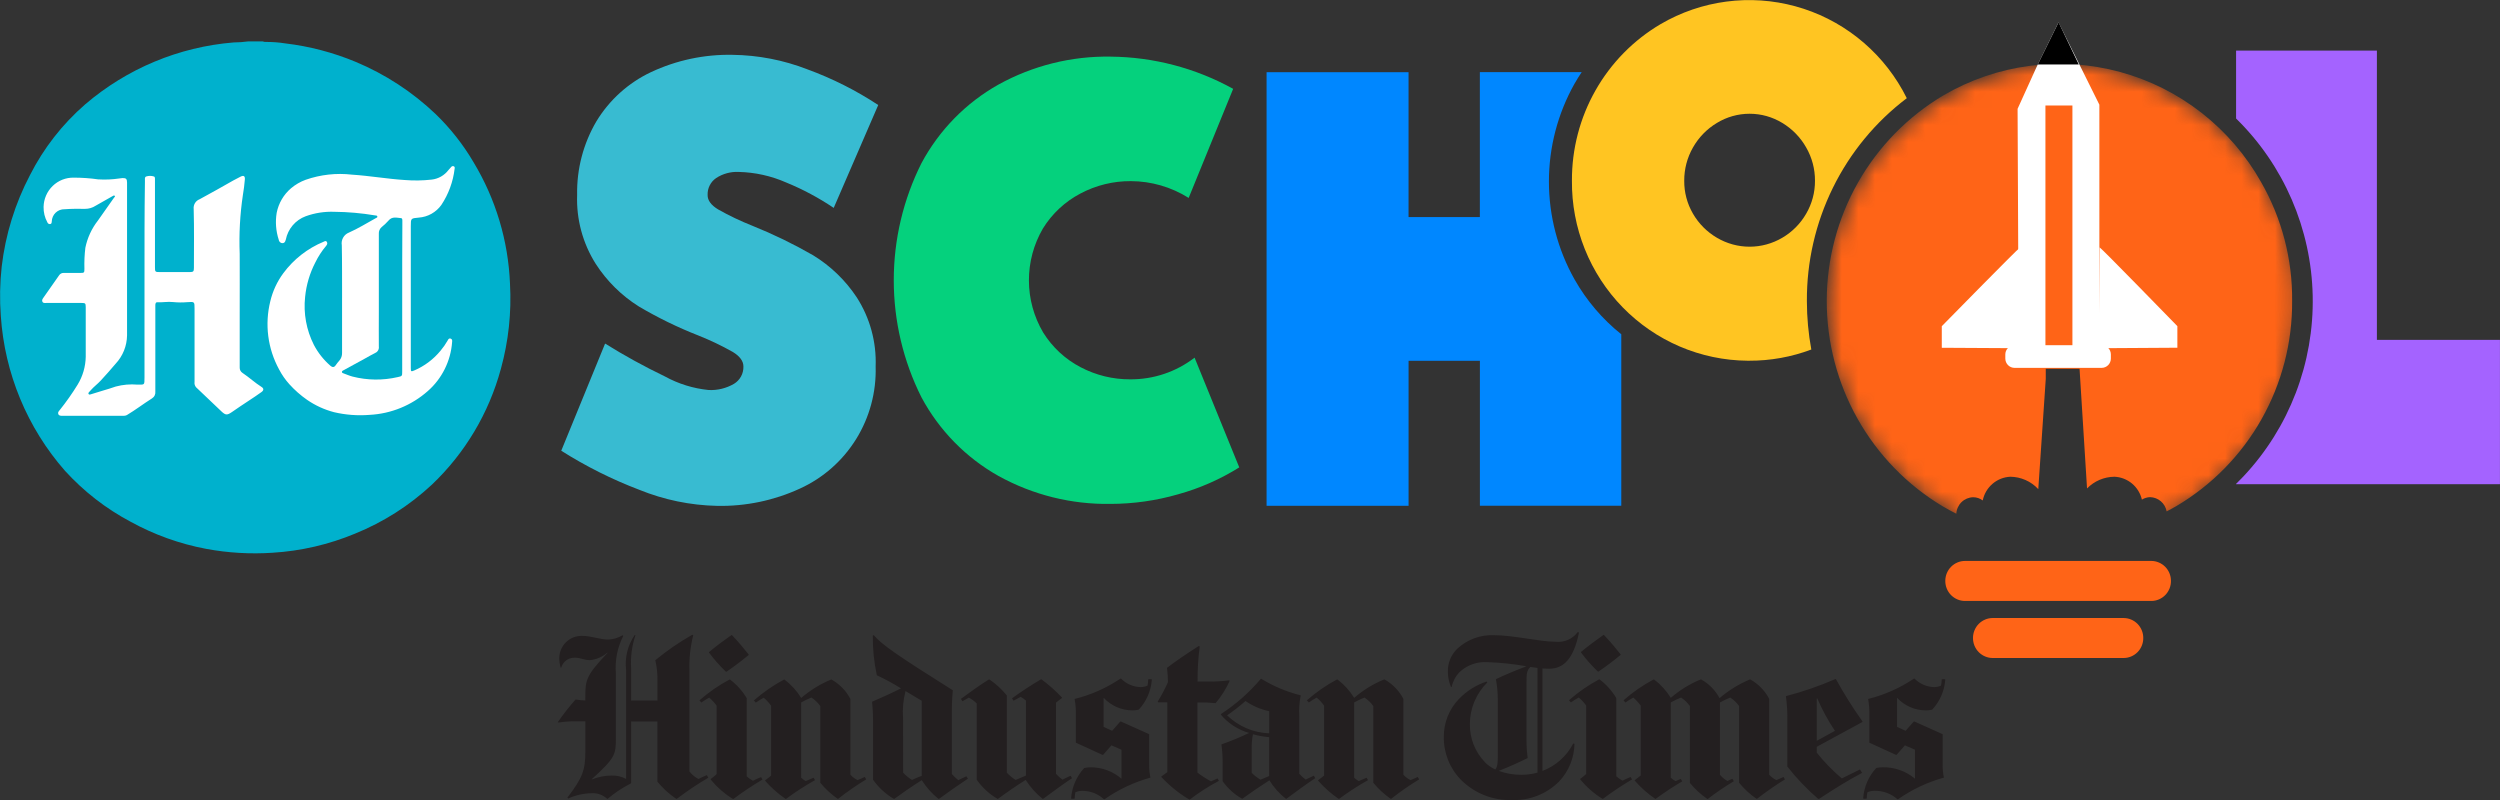 <svg width="150" height="48" viewBox="0 0 150 48" fill="none" xmlns="http://www.w3.org/2000/svg">
<rect x="0" y="0" width="150" height="48" fill="#333333" stroke="none"/>
<path d="M43.085 12.564C43.751 12.94 44.441 13.269 45.152 13.55C46.403 14.053 47.619 14.644 48.788 15.317C49.835 15.956 50.729 16.819 51.407 17.844C52.198 19.076 52.594 20.524 52.539 21.99C52.584 23.525 52.177 25.039 51.37 26.342C50.562 27.645 49.391 28.678 48.002 29.312C46.444 30.03 44.745 30.386 43.031 30.352C41.426 30.319 39.841 29.991 38.353 29.386C36.72 28.764 35.153 27.98 33.675 27.044L36.306 20.614C37.464 21.335 38.66 21.993 39.888 22.583C40.702 23.031 41.597 23.309 42.52 23.401C43.051 23.427 43.578 23.298 44.038 23.03C44.216 22.922 44.363 22.77 44.462 22.587C44.562 22.404 44.611 22.197 44.605 21.988C44.605 21.668 44.393 21.377 43.968 21.117C43.303 20.742 42.613 20.412 41.903 20.13C40.665 19.645 39.467 19.061 38.322 18.383C37.289 17.733 36.41 16.863 35.746 15.835C34.964 14.6 34.574 13.155 34.628 11.691C34.599 10.144 34.998 8.62 35.779 7.288C36.559 6 37.697 4.972 39.053 4.331C40.586 3.612 42.261 3.256 43.951 3.29C45.489 3.309 47.013 3.604 48.448 4.162C49.941 4.708 51.365 5.426 52.694 6.301L50.023 12.474C49.127 11.87 48.171 11.359 47.172 10.95C46.272 10.554 45.303 10.339 44.321 10.316C43.843 10.292 43.37 10.421 42.968 10.684C42.805 10.795 42.673 10.945 42.584 11.121C42.494 11.297 42.45 11.494 42.457 11.691C42.446 12.012 42.66 12.307 43.085 12.564Z" fill="#38BBD1"/>
<path d="M74.356 28.043C73.215 28.757 71.977 29.301 70.682 29.659C69.367 30.038 68.007 30.231 66.639 30.234C64.292 30.274 61.974 29.697 59.915 28.561C57.958 27.463 56.352 25.825 55.288 23.84C54.195 21.662 53.626 19.256 53.626 16.815C53.626 14.375 54.195 11.969 55.288 9.79C56.351 7.805 57.957 6.167 59.915 5.07C61.974 3.934 64.292 3.358 66.639 3.398C69.21 3.421 71.735 4.085 73.99 5.33L71.32 11.875C70.278 11.22 69.074 10.871 67.846 10.868C66.794 10.862 65.758 11.117 64.828 11.611C63.904 12.094 63.126 12.818 62.576 13.708C62.023 14.655 61.732 15.734 61.735 16.833C61.737 17.931 62.034 19.009 62.592 19.953C63.142 20.837 63.919 21.556 64.839 22.034C65.753 22.514 66.77 22.764 67.801 22.76C69.2 22.773 70.564 22.315 71.675 21.459L74.356 28.043Z" fill="#05D17D"/>
<path d="M15.299 32.779C23.372 32.779 29.916 26.127 29.916 17.922C29.916 9.717 23.372 3.066 15.299 3.066C7.227 3.066 0.683 9.717 0.683 17.922C0.683 26.127 7.227 32.779 15.299 32.779Z" fill="white"/>
<path d="M14.91 2.482H15.751C15.821 2.509 15.895 2.521 15.97 2.516C16.355 2.515 16.739 2.544 17.12 2.604C18.567 2.777 19.985 3.148 21.332 3.708C23.112 4.45 24.743 5.514 26.143 6.848C27.029 7.705 27.796 8.68 28.42 9.746C29.747 11.948 30.497 14.454 30.6 17.028C30.696 18.748 30.511 20.473 30.052 22.134C29.333 24.786 27.902 27.188 25.916 29.076C24.571 30.329 23.011 31.325 21.311 32.015C19.732 32.672 18.056 33.061 16.35 33.165C15.015 33.254 13.674 33.175 12.358 32.929C10.774 32.63 9.248 32.081 7.834 31.303C6.357 30.52 5.025 29.485 3.897 28.246C1.632 25.664 0.278 22.399 0.049 18.961C-0.025 17.973 -0.007 16.98 0.102 15.995C0.327 14.075 0.903 12.213 1.8 10.504C2.621 8.887 3.745 7.446 5.111 6.261C7.618 4.115 10.731 2.816 14.011 2.547C14.312 2.545 14.612 2.523 14.91 2.482ZM8.67 16.822V22.647C8.67 23.134 8.67 23.069 8.258 23.078C7.816 23.039 7.37 23.078 6.942 23.193C6.69 23.288 6.43 23.356 6.174 23.436C5.918 23.516 5.679 23.588 5.436 23.663C5.393 23.677 5.34 23.69 5.313 23.636C5.286 23.581 5.32 23.555 5.346 23.524C5.372 23.494 5.419 23.443 5.452 23.407C5.635 23.198 5.861 23.035 6.047 22.831C6.353 22.503 6.646 22.168 6.938 21.824C7.37 21.363 7.615 20.756 7.623 20.121C7.62 17.064 7.62 14.007 7.623 10.952C7.623 10.736 7.563 10.678 7.35 10.684C7.293 10.688 7.235 10.695 7.178 10.705C6.751 10.77 6.319 10.789 5.888 10.762C5.404 10.693 4.915 10.658 4.426 10.659C4.193 10.654 3.961 10.696 3.743 10.781C3.526 10.867 3.328 10.995 3.16 11.158C2.992 11.321 2.857 11.516 2.764 11.731C2.67 11.946 2.62 12.178 2.615 12.413C2.608 12.735 2.685 13.053 2.84 13.335C2.851 13.369 2.872 13.398 2.901 13.418C2.93 13.439 2.965 13.448 3 13.446C3.097 13.439 3.097 13.365 3.106 13.291C3.109 13.191 3.13 13.094 3.17 13.003C3.209 12.912 3.266 12.831 3.338 12.762C3.409 12.694 3.493 12.64 3.584 12.604C3.676 12.569 3.774 12.552 3.873 12.554H3.881C4.289 12.524 4.699 12.524 5.108 12.531C5.331 12.531 5.549 12.467 5.736 12.345C6.076 12.146 6.418 11.957 6.76 11.764C6.799 11.741 6.85 11.703 6.886 11.754C6.923 11.805 6.867 11.828 6.843 11.859C6.52 12.315 6.195 12.772 5.876 13.232C5.502 13.71 5.243 14.27 5.121 14.866C5.071 15.284 5.052 15.705 5.065 16.126C5.065 16.363 5.052 16.376 4.815 16.376H3.835C3.778 16.371 3.72 16.382 3.668 16.408C3.617 16.434 3.573 16.474 3.543 16.523C3.237 16.97 2.921 17.412 2.609 17.855C2.559 17.928 2.499 18.006 2.542 18.098C2.589 18.202 2.688 18.178 2.775 18.178H4.894C5.124 18.178 5.141 18.198 5.144 18.435C5.144 19.426 5.15 20.419 5.144 21.408C5.133 21.998 4.965 22.575 4.658 23.078C4.331 23.611 3.97 24.122 3.579 24.61C3.525 24.677 3.456 24.744 3.498 24.846C3.541 24.948 3.644 24.948 3.741 24.948H7.405C7.475 24.953 7.545 24.939 7.608 24.907C8.126 24.599 8.605 24.228 9.117 23.906C9.187 23.863 9.244 23.801 9.28 23.727C9.316 23.653 9.33 23.57 9.32 23.488C9.314 22.146 9.32 20.805 9.32 19.46V18.326C9.32 18.235 9.331 18.127 9.45 18.134C9.759 18.154 10.068 18.086 10.377 18.123C10.662 18.152 10.95 18.155 11.235 18.13C11.673 18.1 11.673 18.092 11.673 18.528V22.911C11.664 22.969 11.667 23.029 11.683 23.086C11.7 23.142 11.728 23.195 11.767 23.239C12.279 23.725 12.79 24.216 13.302 24.699C13.538 24.919 13.635 24.914 13.911 24.726C14.247 24.49 14.588 24.267 14.934 24.037C15.187 23.867 15.446 23.703 15.692 23.521C15.833 23.42 15.833 23.306 15.698 23.22C15.296 22.967 14.947 22.639 14.551 22.375C14.497 22.341 14.452 22.293 14.423 22.236C14.393 22.179 14.379 22.115 14.382 22.051V18.885C14.382 17.669 14.388 16.456 14.382 15.236C14.335 14.05 14.399 12.862 14.575 11.688C14.631 11.384 14.661 11.077 14.691 10.77C14.711 10.561 14.618 10.507 14.438 10.597C14.292 10.671 14.146 10.749 13.999 10.827C13.325 11.206 12.655 11.594 11.975 11.956C11.859 12 11.761 12.082 11.697 12.188C11.633 12.295 11.606 12.421 11.621 12.545C11.654 13.723 11.635 14.896 11.635 16.068C11.635 16.289 11.602 16.325 11.379 16.325H9.59C9.307 16.325 9.298 16.311 9.298 16.025V10.706C9.298 10.659 9.285 10.601 9.235 10.589C9.084 10.54 8.921 10.54 8.769 10.589C8.66 10.633 8.703 10.768 8.696 10.863C8.665 12.858 8.671 14.838 8.671 16.822H8.67ZM20.524 17.869V21.177C20.529 21.343 20.472 21.506 20.364 21.632C20.285 21.72 20.212 21.812 20.145 21.909C20.048 22.056 19.941 22.048 19.822 21.943C19.418 21.592 19.081 21.167 18.832 20.691C18.383 19.803 18.2 18.802 18.307 17.811C18.379 17.091 18.586 16.391 18.918 15.75C19.092 15.393 19.308 15.06 19.563 14.757C19.623 14.683 19.669 14.605 19.61 14.514C19.55 14.422 19.483 14.476 19.42 14.503C18.457 14.9 17.619 15.554 16.997 16.395C16.628 16.895 16.363 17.465 16.219 18.071C15.874 19.456 16.063 20.92 16.747 22.17C16.914 22.49 17.121 22.787 17.362 23.054C17.681 23.407 18.039 23.722 18.429 23.993C18.919 24.33 19.463 24.579 20.037 24.73C20.737 24.895 21.458 24.95 22.174 24.892C23.464 24.826 24.694 24.324 25.665 23.466C26.52 22.718 27.045 21.659 27.127 20.521C27.137 20.437 27.14 20.349 27.037 20.315C26.934 20.281 26.896 20.362 26.855 20.437C26.732 20.652 26.59 20.856 26.43 21.045C26.006 21.561 25.466 21.966 24.854 22.228C24.665 22.309 24.648 22.296 24.648 22.081V13.571C24.648 13.095 24.648 13.101 25.127 13.056C25.394 13.037 25.653 12.96 25.887 12.829C26.121 12.698 26.323 12.517 26.48 12.299C26.914 11.646 27.187 10.899 27.278 10.12C27.288 10.066 27.291 10.008 27.231 9.98C27.208 9.968 27.181 9.964 27.154 9.968C27.128 9.972 27.104 9.985 27.085 10.004C27.023 10.066 26.964 10.132 26.909 10.201C26.788 10.36 26.636 10.494 26.462 10.593C26.289 10.692 26.097 10.754 25.899 10.776C25.358 10.837 24.814 10.845 24.272 10.8C23.218 10.732 22.174 10.547 21.117 10.479C20.18 10.37 19.23 10.476 18.339 10.787C18.02 10.904 17.723 11.076 17.462 11.296C17.018 11.675 16.714 12.194 16.601 12.769C16.512 13.309 16.554 13.863 16.724 14.384C16.73 14.425 16.746 14.464 16.77 14.497C16.795 14.53 16.828 14.556 16.866 14.573C17.012 14.621 17.108 14.556 17.148 14.38C17.211 14.062 17.353 13.766 17.562 13.52C17.771 13.274 18.04 13.086 18.342 12.975C18.894 12.775 19.479 12.685 20.064 12.708C20.882 12.716 21.698 12.788 22.504 12.924C22.554 12.931 22.624 12.924 22.641 12.988C22.658 13.052 22.585 13.069 22.541 13.093C22.006 13.388 21.487 13.712 20.933 13.956C20.786 14.014 20.663 14.121 20.586 14.26C20.508 14.398 20.481 14.559 20.508 14.716C20.531 15.765 20.52 16.819 20.525 17.869L20.524 17.869Z" fill="#00B1CD"/>
<path d="M24.132 17.814V22.285C24.132 22.561 24.132 22.569 23.863 22.626C22.971 22.832 22.044 22.822 21.158 22.596C20.971 22.548 20.792 22.467 20.613 22.403C20.57 22.387 20.516 22.376 20.516 22.316C20.516 22.255 20.566 22.242 20.606 22.218C21.031 21.988 21.45 21.757 21.869 21.528C22.088 21.411 22.294 21.282 22.517 21.174C22.59 21.143 22.649 21.088 22.688 21.019C22.726 20.95 22.741 20.87 22.73 20.792C22.723 20.124 22.73 19.451 22.73 18.779V14.025C22.724 13.949 22.738 13.873 22.768 13.803C22.798 13.733 22.844 13.671 22.902 13.623C23.049 13.505 23.186 13.375 23.311 13.234C23.53 12.971 23.8 13.068 24.058 13.087C24.131 13.087 24.139 13.16 24.141 13.221V13.542C24.132 14.967 24.132 16.393 24.132 17.814Z" fill="#00B1CD"/>
<path d="M129.073 36.058H117.9C117.744 36.058 117.59 36.026 117.446 35.965C117.302 35.904 117.171 35.816 117.061 35.704C116.951 35.592 116.864 35.46 116.806 35.314C116.747 35.168 116.717 35.012 116.718 34.855C116.717 34.538 116.84 34.234 117.062 34.009C117.283 33.785 117.584 33.657 117.898 33.656H129.077C129.232 33.656 129.387 33.688 129.53 33.749C129.674 33.809 129.804 33.898 129.914 34.009C130.023 34.12 130.11 34.253 130.169 34.398C130.228 34.543 130.258 34.698 130.257 34.855C130.259 35.012 130.23 35.167 130.171 35.312C130.113 35.458 130.027 35.59 129.918 35.702C129.809 35.813 129.679 35.902 129.536 35.963C129.393 36.025 129.24 36.057 129.084 36.058H129.073Z" fill="#FF6417"/>
<path d="M127.416 39.48H119.56C119.404 39.48 119.25 39.448 119.106 39.387C118.963 39.327 118.832 39.238 118.723 39.127C118.613 39.015 118.526 38.883 118.467 38.738C118.409 38.593 118.379 38.437 118.379 38.28C118.379 38.123 118.409 37.968 118.468 37.823C118.527 37.678 118.613 37.546 118.723 37.434C118.833 37.323 118.963 37.234 119.107 37.174C119.25 37.113 119.404 37.081 119.56 37.081H127.416C127.731 37.082 128.032 37.21 128.253 37.434C128.474 37.659 128.598 37.964 128.596 38.28C128.599 38.595 128.477 38.899 128.258 39.124C128.038 39.349 127.74 39.477 127.427 39.48H127.416Z" fill="#FF6417"/>
<mask id="mask0_100_1988" style="mask-type:luminance" maskUnits="userSpaceOnUse" x="109" y="3" width="29" height="30">
<path d="M130.595 5.776C132.758 6.995 134.563 8.767 135.829 10.913C137.096 13.059 137.778 15.503 137.807 17.999C137.837 20.496 137.212 22.956 135.997 25.131C134.782 27.307 133.019 29.122 130.886 30.392C128.752 31.663 126.324 32.345 123.845 32.369C121.367 32.393 118.926 31.759 116.769 30.53C114.611 29.302 112.813 27.522 111.557 25.37C110.3 23.219 109.628 20.771 109.609 18.275C109.609 18.208 109.609 18.14 109.609 18.073C109.603 14.316 111.079 10.709 113.713 8.048C116.347 5.386 119.922 3.887 123.653 3.881C126.092 3.888 128.486 4.542 130.595 5.776Z" fill="white"/>
</mask>
<g mask="url(#mask0_100_1988)">
<path d="M135.671 10.936C134.766 9.325 133.552 7.911 132.1 6.775C130.649 5.639 128.988 4.805 127.214 4.321C125.44 3.836 123.588 3.711 121.766 3.952C119.944 4.193 118.187 4.796 116.598 5.726C114.472 6.99 112.709 8.79 111.483 10.948C110.257 13.106 109.61 15.548 109.605 18.035C109.601 20.521 110.238 22.966 111.456 25.129C112.674 27.292 114.429 29.099 116.55 30.371C116.823 30.534 117.098 30.682 117.378 30.824C117.391 30.562 117.502 30.314 117.689 30.13C117.876 29.947 118.125 29.841 118.385 29.834C118.594 29.834 118.797 29.901 118.964 30.027C119.043 29.639 119.249 29.288 119.548 29.031C119.847 28.773 120.223 28.623 120.616 28.604C120.931 28.607 121.243 28.674 121.532 28.802C121.822 28.929 122.082 29.115 122.297 29.348L122.746 22.732V22.13H124.773L125.222 29.307C125.438 29.086 125.694 28.911 125.977 28.79C126.26 28.67 126.564 28.607 126.871 28.604C127.256 28.622 127.625 28.765 127.921 29.013C128.218 29.261 128.426 29.599 128.514 29.977C128.663 29.884 128.834 29.833 129.009 29.829C129.246 29.835 129.474 29.924 129.655 30.079C129.835 30.235 129.957 30.449 129.999 30.684C130.195 30.58 130.391 30.478 130.584 30.364C132.71 29.108 134.472 27.311 135.691 25.153C136.909 22.995 137.543 20.552 137.528 18.069C137.554 15.567 136.912 13.103 135.671 10.936Z" fill="#FF6417"/>
</g>
<path d="M122.268 3.867L122.195 4.019L121.055 6.53L121.119 20.866H125.962V6.281L123.509 1.341L122.268 3.867Z" fill="white"/>
<path d="M124.345 6.33H122.726V20.9H124.345V6.33Z" fill="#FF6417"/>
<path d="M121.187 14.866L121.237 20.893L116.507 20.866V19.572C116.507 19.572 121.121 14.866 121.187 14.866Z" fill="white"/>
<path d="M122.268 3.867H124.724L123.514 1.34L122.268 3.867Z" fill="black"/>
<path d="M125.973 14.839L125.923 20.893L130.642 20.863V19.569C130.642 19.569 126.04 14.839 125.973 14.839Z" fill="white"/>
<path d="M126.1 22.072H120.871C120.725 22.071 120.584 22.012 120.481 21.908C120.377 21.803 120.319 21.661 120.319 21.514V21.271C120.318 21.124 120.376 20.982 120.479 20.877C120.582 20.771 120.722 20.712 120.868 20.71H126.1C126.172 20.71 126.244 20.725 126.311 20.753C126.378 20.781 126.439 20.822 126.491 20.874C126.542 20.926 126.583 20.988 126.61 21.055C126.638 21.123 126.652 21.195 126.652 21.268V21.512C126.652 21.659 126.594 21.802 126.491 21.907C126.387 22.012 126.247 22.071 126.1 22.072Z" fill="white"/>
<path d="M94.471 16.761C93.464 14.972 92.935 12.949 92.935 10.892C92.935 8.835 93.464 6.813 94.471 5.023C94.608 4.783 94.75 4.554 94.903 4.327H88.791V13.024H84.513V4.331H75.995V30.347H84.515V21.65H88.794V30.346H97.277V20.056C96.141 19.149 95.189 18.03 94.471 16.761Z" fill="#0087FF"/>
<path d="M142.614 20.392V3.036H134.165V7.111C137.027 9.912 138.679 13.736 138.762 17.754C138.845 21.773 137.353 25.662 134.609 28.581C134.463 28.735 134.315 28.885 134.165 29.032V29.052H149.997V20.392H142.614Z" fill="#A463FF"/>
<path d="M108.413 18.073C108.399 15.712 108.934 13.381 109.975 11.265C111.015 9.15 112.533 7.31 114.407 5.892C114.324 5.729 114.244 5.571 114.155 5.413C113.467 4.187 112.543 3.11 111.439 2.246C110.334 1.381 109.071 0.746 107.721 0.377C106.371 0.008 104.962 -0.088 103.575 0.096C102.188 0.279 100.851 0.737 99.642 1.444C98.013 2.402 96.664 3.775 95.729 5.425C94.794 7.074 94.307 8.943 94.316 10.842C94.303 12.248 94.566 13.642 95.088 14.946C95.611 16.25 96.383 17.437 97.361 18.44C98.34 19.443 99.504 20.242 100.789 20.792C102.074 21.341 103.453 21.631 104.849 21.643H104.946C106.22 21.648 107.485 21.42 108.679 20.971C108.503 20.015 108.414 19.045 108.413 18.073ZM106.938 14.265C106.343 14.616 105.666 14.802 104.976 14.802C104.287 14.802 103.61 14.616 103.015 14.265C102.42 13.917 101.925 13.42 101.579 12.822C101.229 12.222 101.047 11.537 101.054 10.842C101.051 10.142 101.232 9.454 101.579 8.848C101.923 8.241 102.418 7.733 103.015 7.376C103.607 7.015 104.285 6.825 104.976 6.825C105.668 6.825 106.346 7.015 106.938 7.376C107.533 7.733 108.027 8.241 108.37 8.848C108.72 9.453 108.902 10.142 108.899 10.842C108.903 11.538 108.721 12.222 108.37 12.822C108.026 13.42 107.532 13.918 106.938 14.265Z" fill="#FFC522"/>
<path d="M36.454 47.927H36.425C36.304 47.814 36.162 47.725 36.007 47.668C35.852 47.611 35.687 47.585 35.522 47.592C35.027 47.599 34.539 47.708 34.088 47.912L34.045 47.854C34.963 46.658 35.121 46.193 35.121 45.085V43.279H34.548C34.198 43.275 33.848 43.3 33.502 43.353L33.473 43.323C33.799 42.851 34.154 42.399 34.534 41.97C34.727 42.002 34.923 42.021 35.119 42.028V41.838C35.119 40.789 35.162 40.542 36.452 39.172L36.438 39.158C36.142 39.419 35.769 39.577 35.377 39.609C35.061 39.609 34.832 39.462 34.488 39.462C34.377 39.458 34.267 39.476 34.163 39.516C34.06 39.556 33.966 39.617 33.886 39.694C33.787 39.798 33.713 39.924 33.671 40.062H33.642C33.586 39.878 33.557 39.687 33.556 39.494C33.556 39.313 33.593 39.134 33.663 38.967C33.734 38.801 33.837 38.65 33.967 38.525C34.096 38.4 34.25 38.302 34.418 38.239C34.587 38.175 34.766 38.146 34.945 38.153C35.462 38.153 36.035 38.374 36.465 38.374C36.779 38.369 37.086 38.279 37.353 38.112L37.396 38.156C37.043 38.847 36.889 39.625 36.952 40.4V44.333C36.952 45.266 36.909 45.483 35.504 46.752L35.518 46.766C35.896 46.612 36.3 46.533 36.708 46.533C37.007 46.524 37.303 46.594 37.567 46.736V40.211C37.477 39.467 37.66 38.715 38.083 38.098L38.127 38.112C37.912 38.754 37.824 39.432 37.868 40.108V42.031H39.446V40.911C39.461 40.474 39.418 40.038 39.317 39.613C40.012 39.04 40.755 38.529 41.538 38.084L41.595 38.113C41.421 38.798 41.344 39.504 41.366 40.211V46.286C41.51 46.477 41.696 46.632 41.91 46.737C42.068 46.664 42.226 46.578 42.412 46.505L42.498 46.664C41.843 47.048 41.211 47.472 40.606 47.933H40.577C40.152 47.647 39.771 47.299 39.445 46.902V43.289H37.868V46.974L37.853 47.005C37.35 47.258 36.879 47.571 36.449 47.937M44.002 47.937H43.973C43.468 47.624 43.018 47.23 42.639 46.77V46.741C42.766 46.652 42.886 46.554 42.998 46.446V42.34C42.869 42.162 42.72 42.001 42.553 41.859C42.389 41.946 42.231 42.044 42.081 42.153L41.966 42.022C42.518 41.536 43.124 41.116 43.773 40.771H43.8C44.204 41.075 44.545 41.456 44.804 41.893V46.584C44.918 46.686 45.043 46.774 45.177 46.846C45.323 46.773 45.479 46.699 45.664 46.625L45.751 46.773C45.147 47.129 44.563 47.519 44.002 47.939M42.54 39.154V39.124C43.013 38.731 43.458 38.411 43.887 38.105H43.916C44.332 38.542 44.633 38.907 44.919 39.27V39.3C44.46 39.679 44.115 39.941 43.587 40.305H43.558C43.187 39.951 42.847 39.566 42.541 39.154M47.17 47.939H47.142C46.686 47.629 46.272 47.261 45.908 46.846V46.816C46.055 46.714 46.166 46.627 46.267 46.54V42.343C46.138 42.166 45.989 42.005 45.823 41.863C45.658 41.949 45.5 42.048 45.349 42.157L45.234 42.026C45.786 41.54 46.392 41.12 47.041 40.774H47.069C47.469 41.076 47.81 41.451 48.073 41.879C48.607 41.416 49.211 41.043 49.864 40.774H49.893C50.375 41.043 50.769 41.448 51.025 41.94V46.485C51.147 46.618 51.293 46.727 51.456 46.805C51.602 46.748 51.728 46.689 51.886 46.616L51.972 46.763C51.388 47.116 50.827 47.505 50.291 47.929H50.263C49.871 47.659 49.52 47.334 49.217 46.966V42.362C49.073 42.16 48.893 41.987 48.685 41.852C48.474 41.938 48.269 42.036 48.069 42.147V46.662C48.153 46.74 48.244 46.808 48.342 46.867C48.5 46.793 48.644 46.735 48.815 46.662L48.9 46.809C48.298 47.145 47.719 47.52 47.166 47.932M55.307 46.809C54.748 47.16 54.175 47.553 53.659 47.932H53.63C53.137 47.643 52.711 47.251 52.383 46.781V43.576C52.391 43.084 52.371 42.593 52.326 42.103C52.898 41.856 53.515 41.579 54.059 41.302C53.593 41.011 53.109 40.749 52.611 40.516C52.44 39.731 52.358 38.929 52.369 38.126L52.426 38.111C52.927 38.695 53.858 39.334 57.17 41.418C57.125 41.898 57.105 42.38 57.112 42.862V46.444C57.23 46.577 57.36 46.699 57.499 46.809C57.657 46.735 57.815 46.649 57.987 46.576L58.072 46.723C57.542 47.073 56.912 47.511 56.339 47.933H56.31C55.916 47.618 55.577 47.238 55.306 46.81M54.188 46.359C54.344 46.529 54.523 46.676 54.719 46.796C54.905 46.708 55.106 46.621 55.304 46.548V42.046C54.917 41.813 54.602 41.624 54.33 41.464C54.191 42 54.142 42.557 54.184 43.11L54.188 46.359ZM60.409 46.359C60.565 46.529 60.743 46.676 60.939 46.796C61.14 46.708 61.341 46.621 61.556 46.534V42.032C61.458 41.948 61.352 41.874 61.24 41.811C61.093 41.885 60.953 41.972 60.81 42.044L60.723 41.897C61.355 41.444 61.798 41.153 62.458 40.759H62.486C62.929 41.086 63.341 41.452 63.719 41.852V41.881C63.59 41.969 63.49 42.056 63.36 42.158V46.428C63.475 46.56 63.605 46.678 63.748 46.779C63.906 46.705 64.064 46.618 64.236 46.545L64.321 46.692C63.791 47.043 63.161 47.509 62.588 47.931H62.558C62.16 47.611 61.816 47.227 61.541 46.795C60.982 47.144 60.409 47.538 59.879 47.931H59.849C59.356 47.643 58.931 47.25 58.602 46.781V42.206C58.463 42.067 58.304 41.95 58.13 41.858L57.743 42.078L57.657 41.931C58.302 41.465 58.704 41.16 59.334 40.766H59.363C59.757 41.032 60.11 41.357 60.409 41.728V46.359ZM66.243 47.962C65.888 47.63 65.421 47.447 64.938 47.451C64.795 47.45 64.653 47.48 64.522 47.538C64.495 47.663 64.481 47.79 64.479 47.917C64.409 47.932 64.335 47.932 64.264 47.917C64.31 47.232 64.588 46.584 65.052 46.081C65.175 46.054 65.299 46.039 65.424 46.038C66.108 46.032 66.769 46.276 67.288 46.722V44.983L66.687 44.721L66.186 45.29H66.142L64.551 44.561V42.915C64.56 42.588 64.535 42.261 64.478 41.938C65.459 41.694 66.39 41.28 67.23 40.715H67.259C67.571 41.031 67.992 41.214 68.435 41.226C68.578 41.226 68.72 41.197 68.851 41.138C68.878 41.014 68.892 40.886 68.893 40.759C68.965 40.744 69.04 40.744 69.112 40.759C69.067 41.44 68.789 42.084 68.324 42.58C68.201 42.608 68.076 42.623 67.951 42.623C67.626 42.623 67.304 42.556 67.006 42.426C66.708 42.295 66.439 42.105 66.217 41.866V43.613L66.729 43.847L67.217 43.292H67.26L68.951 44.051V45.858C68.945 46.126 68.97 46.395 69.025 46.658C68.041 46.93 67.11 47.369 66.272 47.956L66.243 47.962ZM71.847 40.894H72.463C72.894 40.899 73.325 40.874 73.753 40.82L73.782 40.849C73.564 41.334 73.279 41.784 72.937 42.19C72.599 42.155 72.259 42.14 71.919 42.146H71.846V46.356C72.104 46.553 72.377 46.728 72.663 46.881L73.05 46.705L73.135 46.852C72.522 47.175 71.937 47.55 71.387 47.973H71.358C70.737 47.605 70.172 47.149 69.681 46.619V46.589C69.81 46.502 69.91 46.429 70.04 46.327V42.141H69.489L69.461 42.097C69.692 41.722 69.898 41.333 70.077 40.931C70.075 40.643 70.055 40.356 70.02 40.071C70.492 39.707 71.124 39.27 71.927 38.76L71.984 38.789C71.892 39.485 71.849 40.186 71.855 40.887M76.168 46.816C75.623 47.166 75.063 47.545 74.547 47.92H74.519C74.06 47.662 73.663 47.303 73.358 46.871V45.767C73.359 45.398 73.335 45.029 73.285 44.663C73.851 44.465 74.405 44.237 74.946 43.977C74.288 43.79 73.699 43.41 73.255 42.885V42.842C74.153 42.261 74.959 41.549 75.649 40.729H75.678C76.412 41.178 77.209 41.512 78.043 41.72C77.964 42.128 77.934 42.544 77.956 42.959V46.424C78.07 46.556 78.2 46.674 78.343 46.775C78.501 46.701 78.659 46.614 78.831 46.541L78.916 46.689C78.385 47.039 77.755 47.505 77.183 47.928H77.154C76.763 47.62 76.429 47.246 76.165 46.823M76.15 43.998V42.672C75.641 42.566 75.159 42.358 74.731 42.061C74.38 42.368 74.011 42.655 73.627 42.921C74.307 43.582 75.205 43.966 76.149 43.999M75.103 46.373C75.262 46.532 75.44 46.669 75.633 46.781C75.791 46.708 75.978 46.634 76.149 46.561V44.23C75.82 44.203 75.493 44.145 75.175 44.054C75.116 44.371 75.092 44.694 75.102 45.016L75.103 46.373ZM80.35 47.932H80.32C79.865 47.622 79.45 47.255 79.088 46.839V46.809C79.23 46.707 79.346 46.62 79.446 46.533V42.337C79.317 42.16 79.167 41.998 79.001 41.856C78.837 41.943 78.678 42.041 78.528 42.151L78.413 42.019C78.965 41.533 79.571 41.113 80.219 40.768H80.248C80.648 41.07 80.988 41.444 81.251 41.872C81.785 41.409 82.39 41.036 83.042 40.768H83.072C83.554 41.037 83.947 41.442 84.204 41.933V46.485C84.325 46.618 84.471 46.727 84.634 46.805C84.78 46.748 84.906 46.689 85.064 46.616L85.149 46.763C84.566 47.116 84.006 47.505 83.472 47.929H83.443C83.052 47.658 82.7 47.334 82.397 46.966V42.362C82.254 42.16 82.074 41.987 81.867 41.852C81.656 41.938 81.45 42.036 81.251 42.147V46.662C81.334 46.74 81.425 46.808 81.523 46.867C81.68 46.793 81.824 46.735 81.995 46.662L82.082 46.809C81.48 47.145 80.9 47.52 80.347 47.932M89.09 45.732C89.273 45.914 89.486 46.062 89.721 46.17C89.849 45.994 89.867 45.801 89.867 45.354V41.988C89.868 41.572 89.83 41.158 89.753 40.749C90.24 40.517 91 40.196 91.587 39.977C90.811 39.838 90.025 39.755 89.237 39.729C88.934 39.709 88.63 39.751 88.344 39.854C88.058 39.956 87.796 40.117 87.574 40.326C87.335 40.571 87.171 40.88 87.101 41.216H87.058C86.938 40.93 86.875 40.623 86.872 40.312C86.865 40.055 86.911 39.8 87.007 39.562C87.103 39.323 87.248 39.108 87.431 38.929C87.727 38.653 88.074 38.438 88.453 38.297C88.832 38.157 89.235 38.094 89.639 38.112C90.814 38.112 92.391 38.506 93.35 38.506C93.601 38.532 93.854 38.492 94.085 38.389C94.315 38.287 94.516 38.127 94.666 37.923L94.739 37.952C94.41 39.584 93.779 40.123 92.948 40.123C92.891 40.123 92.761 40.123 92.547 40.108V46.257C93.343 45.955 94.001 45.369 94.396 44.609L94.469 44.625C94.455 45.474 94.122 46.286 93.538 46.898C93.169 47.265 92.73 47.553 92.246 47.742C91.763 47.932 91.247 48.021 90.728 48.002C90.166 48.021 89.605 47.925 89.08 47.72C88.556 47.514 88.078 47.204 87.675 46.807C87.336 46.466 87.068 46.059 86.888 45.611C86.709 45.163 86.62 44.683 86.629 44.2C86.625 43.357 86.95 42.546 87.533 41.941C87.994 41.46 88.564 41.1 89.195 40.892L89.238 40.95C88.908 41.274 88.646 41.662 88.466 42.09C88.286 42.518 88.193 42.977 88.192 43.442C88.186 43.864 88.262 44.283 88.417 44.676C88.572 45.068 88.802 45.426 89.095 45.729M91.589 44.389C91.589 44.754 91.613 45.119 91.662 45.481C91.174 45.729 90.544 46.007 89.928 46.254C90.364 46.413 90.825 46.492 91.289 46.487C91.614 46.488 91.937 46.444 92.25 46.356V40.077C92.121 40.062 91.92 40.034 91.821 40.018C91.605 40.239 91.591 40.412 91.591 40.936L91.589 44.389ZM96.175 47.929H96.146C95.641 47.616 95.191 47.222 94.812 46.763V46.734C94.939 46.645 95.059 46.547 95.171 46.439V42.332C95.043 42.155 94.894 41.994 94.728 41.852C94.563 41.938 94.404 42.036 94.254 42.146L94.139 42.015C94.691 41.529 95.297 41.108 95.945 40.763H95.973C96.377 41.068 96.718 41.449 96.977 41.885V46.577C97.091 46.678 97.216 46.766 97.35 46.839C97.496 46.765 97.651 46.692 97.837 46.618L97.923 46.765C97.32 47.122 96.736 47.511 96.175 47.931M94.859 39.147V39.117C95.331 38.724 95.776 38.404 96.206 38.097H96.235C96.651 38.535 96.951 38.899 97.238 39.262V39.293C96.779 39.672 96.434 39.934 95.905 40.297H95.877C95.506 39.944 95.165 39.559 94.859 39.147ZM99.344 47.931H99.317C98.861 47.622 98.447 47.254 98.084 46.838V46.809C98.198 46.721 98.313 46.635 98.442 46.533V42.336C98.313 42.159 98.164 41.997 97.997 41.855C97.834 41.944 97.676 42.042 97.524 42.15L97.41 42.019C97.962 41.532 98.568 41.112 99.216 40.767H99.244C99.644 41.069 99.984 41.444 100.248 41.871C100.782 41.408 101.386 41.035 102.039 40.767H102.068C102.537 41.025 102.92 41.415 103.172 41.889C103.717 41.423 104.331 41.044 104.992 40.767H105.02C105.502 41.036 105.896 41.441 106.153 41.933V46.485C106.274 46.618 106.42 46.727 106.582 46.805C106.728 46.748 106.854 46.689 107.012 46.616L107.097 46.763C106.518 47.121 105.958 47.511 105.42 47.929H105.391C105 47.658 104.648 47.334 104.346 46.966V42.362C104.202 42.16 104.022 41.987 103.815 41.852C103.604 41.938 103.398 42.036 103.198 42.147V46.491C103.326 46.637 103.476 46.761 103.643 46.859L103.944 46.727L104.03 46.874C103.488 47.197 102.966 47.552 102.467 47.938H102.439C102.048 47.668 101.695 47.343 101.393 46.975V42.362C101.249 42.16 101.069 41.987 100.863 41.852C100.651 41.938 100.446 42.036 100.246 42.147V46.662C100.333 46.742 100.43 46.811 100.533 46.867C100.633 46.823 100.733 46.779 100.847 46.735L100.934 46.882C100.385 47.203 99.854 47.553 99.342 47.931M110.509 46.706C110.838 46.547 111.182 46.371 111.598 46.168L111.727 46.371C110.895 46.809 110.078 47.319 109.147 47.931H109.09C108.412 47.347 107.793 46.698 107.24 45.993V43.239C107.249 42.747 107.221 42.255 107.154 41.767C108.169 41.505 109.162 41.162 110.124 40.742H110.153C110.633 41.618 111.165 42.464 111.744 43.277V43.32L109.006 44.807V45.16C109.455 45.724 109.96 46.242 110.511 46.706M109.006 44.448L110.096 43.851C109.683 43.235 109.328 42.581 109.035 41.899L109.006 41.913V44.448ZM113.851 47.959C113.469 47.617 112.972 47.434 112.462 47.449C112.318 47.448 112.176 47.478 112.045 47.536C112.018 47.661 112.004 47.788 112.003 47.915C111.932 47.93 111.859 47.93 111.788 47.915C111.833 47.23 112.111 46.581 112.576 46.079C112.699 46.051 112.824 46.037 112.949 46.036C113.66 46.02 114.352 46.263 114.899 46.72V44.983L114.296 44.721L113.796 45.29H113.753L112.161 44.561V42.915C112.17 42.588 112.145 42.261 112.088 41.938C113.069 41.694 114 41.28 114.84 40.715H114.869C115.181 41.031 115.602 41.214 116.044 41.226C116.187 41.226 116.329 41.196 116.459 41.138C116.487 41.014 116.502 40.887 116.503 40.759C116.574 40.744 116.647 40.744 116.718 40.759C116.673 41.44 116.394 42.084 115.929 42.58C115.807 42.608 115.682 42.623 115.557 42.623C115.231 42.623 114.91 42.556 114.611 42.426C114.313 42.296 114.044 42.105 113.822 41.866V43.613L114.338 43.847L114.826 43.292H114.869L116.56 44.051V45.858C116.554 46.126 116.578 46.395 116.633 46.658C115.649 46.93 114.718 47.368 113.881 47.956L113.851 47.959Z" fill="#231F20"/>
</svg>
